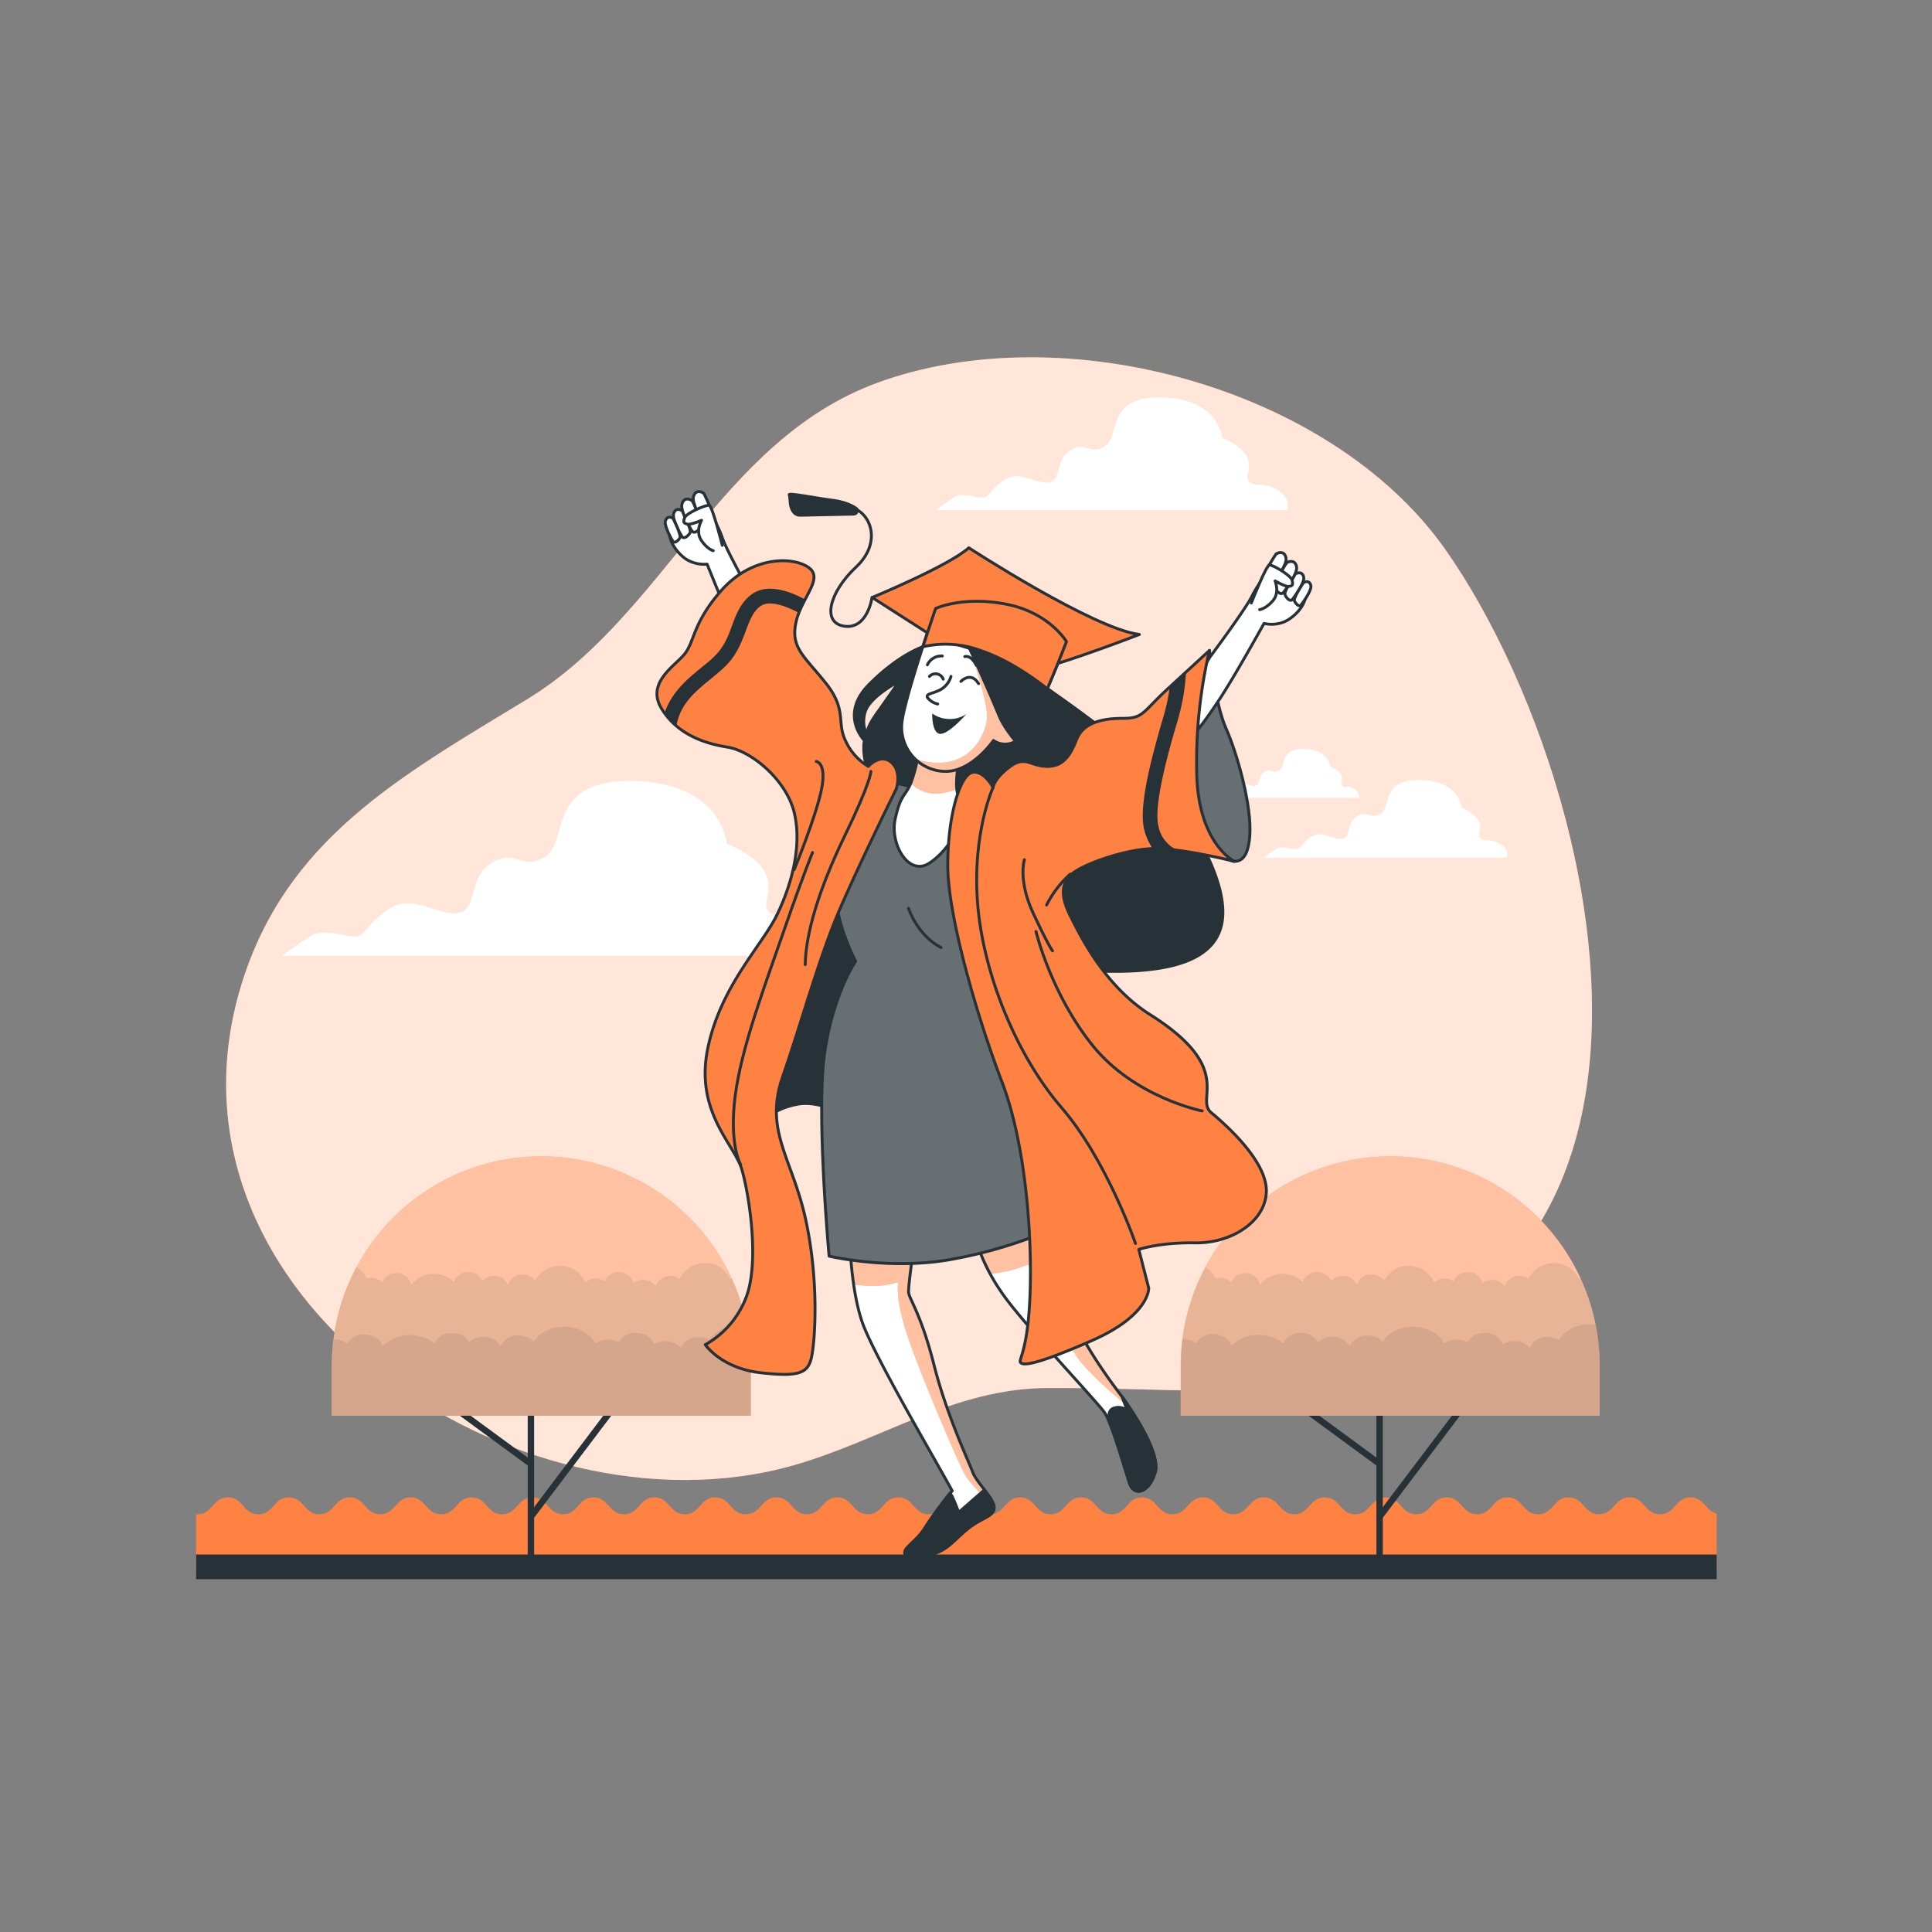 <svg xmlns="http://www.w3.org/2000/svg" xmlns:xlink="http://www.w3.org/1999/xlink" viewBox="0 0 500 500"><rect x="0" y="0" width="500" height="500" fill="#808080" stroke="none"/><defs><clipPath id="freepik--clip-path--inject-2"><path d="M220,322.67s.43,12.43,3.43,20.29,15.86,30.15,19,35.72,4,7.14,4,7.14a116.21,116.21,0,0,0-7,9.58c-2.14,3.57-6,5.43-5.14,6.86s1.86,1.28,6.43.14,6-3.72,9.72-6.72,6.71-3.14,6.85-5.43-4.57-6.57-5.57-9.29-6.71-14.71-10-27.72-6.43-17.14-6.57-18.71,1.28-11.44,1.28-11.44Z" style="fill:#fff;stroke:#263238;stroke-linecap:round;stroke-linejoin:round;stroke-width:0.75px"></path></clipPath><clipPath id="freepik--clip-path-2--inject-2"><path d="M252.68,321.38a50.18,50.18,0,0,0,6.57,13.15c5,7.43,24.72,28.29,26.58,31s5.15,14.15,6.43,18.15,5.29,2.43,6.72-2.72-6.57-16.57-8.15-18.86-10-12.57-15.14-25.15-8.15-19.71-8.15-19.71S254.68,319.81,252.68,321.38Z" style="fill:#fff;stroke:#263238;stroke-linecap:round;stroke-linejoin:round;stroke-width:0.75px"></path></clipPath><clipPath id="freepik--clip-path-3--inject-2"><path d="M239,203.78a18.23,18.23,0,0,1-5.28-.71c-3.29-.86-6,0-9.58,4.14s-7.86,15.29-7.86,23.58,5.15,18,5.15,18-5.72,8.15-8,23.58,1.14,52.72,1.14,52.72,15.15,3.58,30.72,1a118.42,118.42,0,0,0,28-8.43s.57-16.71-6.58-38.72a362.47,362.47,0,0,0-12.86-34.58s3.72-14.72,3.86-24.72-3.43-13.29-6.14-14.57S239,203.78,239,203.78Z" style="fill:#263238;stroke:#263238;stroke-linecap:round;stroke-linejoin:round;stroke-width:0.75px"></path></clipPath><clipPath id="freepik--clip-path-4--inject-2"><path d="M237.82,193.78a36.89,36.89,0,0,1-2.14,9c-1.57,3.57-2.57,2.72-4,9.15s3.43,15,8.86,11.43,8.86-10.86,8.57-13.58-1.57-3.28-1.57-7a30.9,30.9,0,0,1,1-7.29S241.11,196.06,237.82,193.78Z" style="fill:#fff;stroke:#263238;stroke-linecap:round;stroke-linejoin:round;stroke-width:0.75px"></path></clipPath><clipPath id="freepik--clip-path-5--inject-2"><path d="M242.11,157.48s-8.15,23.58-8.72,29.73a11.45,11.45,0,0,0,11.15,12.43c7,.14,12.57-8,12.57-8s2.86,2.29,6.57-.28S276,166.06,276,166.06s-4.43-7.58-15.72-9.72S242.11,157.48,242.11,157.48Z" style="fill:#fff;stroke:#263238;stroke-linecap:round;stroke-linejoin:round;stroke-width:0.75px"></path></clipPath><clipPath id="freepik--clip-path-6--inject-2"><path d="M313,168.34s1.43,13.72,4.29,20.15,6.8,20.19,6.14,28c-.47,5.67-2.43,6.43-4,6.43s-6.61-3.45-9.86-9.72c-6.07-11.69-4.28-20.29-2.43-27.15S313,168.34,313,168.34Z" style="fill:#263238;stroke:#263238;stroke-linecap:round;stroke-linejoin:round;stroke-width:0.75px"></path></clipPath></defs><g id="freepik--background-simple--inject-2"><path d="M405.2,212.1c-7.12-27.29-19-52.73-31.35-70.18C344.06,100,274.81,81.52,227,99.09c-40.77,15-55,60.24-90.65,81.92-32.77,19.94-62.5,36.2-74,74.21-24.21,80.31,71.51,144.33,143,124,22.57-6.42,41.66-19.95,65.74-20,48.84-.17,66.05,6.53,105.57-19.86C415.65,313.29,417.67,259.88,405.2,212.1Z" style="fill:#FF8243"></path><path d="M405.2,212.1c-7.12-27.29-19-52.73-31.35-70.18C344.06,100,274.81,81.52,227,99.09c-40.77,15-55,60.24-90.65,81.92-32.77,19.94-62.5,36.2-74,74.21-24.21,80.31,71.51,144.33,143,124,22.57-6.42,41.66-19.95,65.74-20,48.84-.17,66.05,6.53,105.57-19.86C415.65,313.29,417.67,259.88,405.2,212.1Z" style="fill:#fff;opacity:0.8"></path></g><g id="freepik--Plants--inject-2"><path d="M437.49,387.52c-3.94,0-3.94,4.38-7.89,4.38s-3.94-4.38-7.88-4.38-4,4.38-7.89,4.38-3.95-4.38-7.89-4.38-3.94,4.38-7.89,4.38-3.94-4.38-7.89-4.38-3.94,4.38-7.88,4.38-3.95-4.38-7.89-4.38-3.94,4.38-7.89,4.38-3.94-4.38-7.88-4.38-3.95,4.38-7.89,4.38-3.94-4.38-7.88-4.38-4,4.38-7.89,4.38-3.94-4.38-7.88-4.38-3.94,4.38-7.89,4.38-3.94-4.38-7.88-4.38-3.94,4.38-7.88,4.38-3.95-4.38-7.89-4.38-3.94,4.38-7.88,4.38-3.94-4.38-7.88-4.38-3.94,4.38-7.89,4.38-3.94-4.38-7.88-4.38-3.94,4.38-7.89,4.38-3.94-4.38-7.88-4.38-4,4.38-7.89,4.38-3.94-4.38-7.88-4.38-3.95,4.38-7.89,4.38-3.94-4.38-7.88-4.38-3.95,4.38-7.89,4.38-3.94-4.38-7.88-4.38S197,391.9,193,391.9s-3.94-4.38-7.88-4.38-3.94,4.38-7.88,4.38-3.95-4.38-7.89-4.38-3.94,4.38-7.88,4.38-3.95-4.38-7.89-4.38-3.94,4.38-7.88,4.38-3.94-4.38-7.89-4.38-3.94,4.38-7.88,4.38-3.94-4.38-7.88-4.38-3.94,4.38-7.89,4.38-3.94-4.38-7.88-4.38-3.94,4.38-7.88,4.38-3.94-4.38-7.89-4.38-3.94,4.38-7.88,4.38-3.94-4.38-7.88-4.38-3.94,4.38-7.89,4.38S63,387.52,59,387.52s-3.94,4.38-7.88,4.38l-.38,0V406.5H444.28V391.75C441.41,391,441,387.52,437.49,387.52Z" style="fill:#FF8243"></path><line x1="137.4" y1="403.71" x2="137.4" y2="363.3" style="fill:none;stroke:#263238;stroke-miterlimit:10;stroke-width:1.655px"></line><line x1="118.75" y1="365.17" x2="137.4" y2="378.85" style="fill:none;stroke:#263238;stroke-miterlimit:10;stroke-width:1.655px"></line><line x1="137.4" y1="392.52" x2="158.54" y2="364.55" style="fill:none;stroke:#263238;stroke-miterlimit:10;stroke-width:1.655px"></line><path d="M194.31,366.37V353.49a54.22,54.22,0,0,0-54.22-54.23h0a54.22,54.22,0,0,0-54.22,54.23v12.88Z" style="fill:#FF8243"></path><path d="M194.31,366.37V353.49a54.22,54.22,0,0,0-54.22-54.23h0a54.22,54.22,0,0,0-54.22,54.23v12.88Z" style="fill:#fff;opacity:0.5"></path><path d="M85.87,366.37H194.31V353.49a54,54,0,0,0-5-22.7l-.3.28a7.24,7.24,0,0,0-13.1-.1,4,4,0,0,0-2.39-.79,3.86,3.86,0,0,0-3.77,2.76,4,4,0,0,0-3.3-1.71,4,4,0,0,0-2.49.86,4,4,0,0,0-7.49-.51,4.05,4.05,0,0,0-2.29-.7,4,4,0,0,0-2.68,1,7.23,7.23,0,0,0-13-.44,4,4,0,0,0-3.24-1.62,3.86,3.86,0,0,0-3.78,2.78,3.87,3.87,0,0,0-3.66-2.43,4,4,0,0,0-3,1.38,4,4,0,0,0-7.4.23,7.33,7.33,0,0,0-11,.75,3.83,3.83,0,0,0-3.84-3.06,3.89,3.89,0,0,0-3.65,2.4A4,4,0,0,0,96,330.7a3.87,3.87,0,0,0-1.13.18,6.82,6.82,0,0,0-2.62-2.94,53.94,53.94,0,0,0-6.39,25.55Z" style="fill:#263238;opacity:0.1"></path><path d="M194.31,353.49a54.31,54.31,0,0,0-1.05-10.67,10.73,10.73,0,0,0-1.51-.11c-3.6,0-6.67,1.7-8,4.11a5.65,5.65,0,0,0-2.92-.79,4.7,4.7,0,0,0-4.6,2.76,5.17,5.17,0,0,0-4-1.71,5.6,5.6,0,0,0-3,.86c-.43-1.68-2.36-3-4.67-3a4.83,4.83,0,0,0-4.47,2.45,5.7,5.7,0,0,0-2.78-.7,5.57,5.57,0,0,0-3.27,1c-1.22-2.53-4.36-4.33-8.07-4.33-3.48,0-6.48,1.6-7.83,3.89a5.26,5.26,0,0,0-3.95-1.62,4.7,4.7,0,0,0-4.61,2.78,4.84,4.84,0,0,0-4.46-2.43,5.4,5.4,0,0,0-3.7,1.38A4.84,4.84,0,0,0,117,345a4.73,4.73,0,0,0-4.56,2.67,9.85,9.85,0,0,0-6.32-2.14,9.52,9.52,0,0,0-7.1,2.88c-.38-1.73-2.32-3.06-4.68-3.06a4.87,4.87,0,0,0-4.46,2.41,5.42,5.42,0,0,0-3.48-1.19h0a54.63,54.63,0,0,0-.44,6.93v12.88H194.31Z" style="fill:#263238;opacity:0.1"></path><line x1="357.04" y1="403.71" x2="357.04" y2="363.3" style="fill:none;stroke:#263238;stroke-miterlimit:10;stroke-width:1.655px"></line><line x1="338.39" y1="365.17" x2="357.04" y2="378.85" style="fill:none;stroke:#263238;stroke-miterlimit:10;stroke-width:1.655px"></line><line x1="357.04" y1="392.52" x2="378.18" y2="364.55" style="fill:none;stroke:#263238;stroke-miterlimit:10;stroke-width:1.655px"></line><path d="M414,366.37V353.49a54.22,54.22,0,0,0-54.22-54.23h0a54.22,54.22,0,0,0-54.22,54.23v12.88Z" style="fill:#FF8243"></path><path d="M414,366.37V353.49a54.22,54.22,0,0,0-54.22-54.23h0a54.22,54.22,0,0,0-54.22,54.23v12.88Z" style="fill:#fff;opacity:0.5"></path><path d="M305.51,366.37H414V353.49a54,54,0,0,0-5-22.7l-.3.28a7.24,7.24,0,0,0-13.1-.1,4,4,0,0,0-2.39-.79,3.86,3.86,0,0,0-3.77,2.76,4,4,0,0,0-3.3-1.71,4,4,0,0,0-2.49.86,4,4,0,0,0-7.49-.51,4.05,4.05,0,0,0-2.29-.7,4,4,0,0,0-2.68,1,7.23,7.23,0,0,0-13-.44,4,4,0,0,0-3.24-1.62,3.86,3.86,0,0,0-3.78,2.78,3.87,3.87,0,0,0-3.66-2.43,4,4,0,0,0-3,1.38,4,4,0,0,0-7.4.23,7.33,7.33,0,0,0-11,.75,3.83,3.83,0,0,0-3.84-3.06,3.89,3.89,0,0,0-3.65,2.4,4,4,0,0,0-2.86-1.18,3.87,3.87,0,0,0-1.13.18,6.78,6.78,0,0,0-2.63-2.94,54,54,0,0,0-6.38,25.55Z" style="fill:#263238;opacity:0.1"></path><path d="M414,353.49a54.31,54.31,0,0,0-1.05-10.67,10.73,10.73,0,0,0-1.51-.11c-3.6,0-6.67,1.7-8,4.11a5.65,5.65,0,0,0-2.92-.79,4.7,4.7,0,0,0-4.6,2.76,5.17,5.17,0,0,0-4-1.71,5.6,5.6,0,0,0-3,.86c-.43-1.68-2.36-3-4.67-3a4.83,4.83,0,0,0-4.47,2.45,5.7,5.7,0,0,0-2.78-.7,5.57,5.57,0,0,0-3.27,1c-1.22-2.53-4.36-4.33-8.07-4.33-3.48,0-6.48,1.6-7.83,3.89a5.26,5.26,0,0,0-3.95-1.62,4.7,4.7,0,0,0-4.61,2.78,4.84,4.84,0,0,0-4.46-2.43,5.4,5.4,0,0,0-3.7,1.38,4.84,4.84,0,0,0-4.46-2.43,4.73,4.73,0,0,0-4.56,2.67,9.85,9.85,0,0,0-6.32-2.14,9.52,9.52,0,0,0-7.1,2.88c-.38-1.73-2.32-3.06-4.68-3.06a4.87,4.87,0,0,0-4.46,2.41,5.42,5.42,0,0,0-3.48-1.19h0a54.63,54.63,0,0,0-.44,6.93v12.88H414Z" style="fill:#263238;opacity:0.1"></path></g><g id="freepik--Character--inject-2"><path d="M330.31,126.61c-4-2.16-5.76-.36-7.2-2.16s4-6.49-6.84-11.17c0,0-.72-10.08-15.48-10.44S290,112.92,286,115.44s-5-1.44-9,1.08-2.16,7.57-5.4,8.29-7.56-3.24-11.52-.72-4,4.68-5.77,4.68-5.4-1.44-7.56,0-4.68,3.24-4.68,3.24h91.1S334.27,128.77,330.31,126.61Z" style="fill:#fff"></path><path d="M388,218.25c-2.74-1.49-4-.24-5-1.49s2.73-4.48-4.73-7.71c0,0-.5-7-10.7-7.21s-7.46,7-10.19,8.7-3.49-1-6.22.75-1.49,5.22-3.73,5.72-5.23-2.24-8-.5-2.74,3.24-4,3.24-3.73-1-5.23,0-3.23,2.24-3.23,2.24H390S390.77,219.75,388,218.25Z" style="fill:#fff"></path><path d="M350.39,204.15c-1.72-.93-2.5-.15-3.12-.93s1.72-2.82-3-4.85c0,0-.32-4.38-6.73-4.53s-4.69,4.37-6.41,5.47-2.18-.63-3.9.47-.94,3.28-2.35,3.59-3.28-1.4-5-.31-1.72,2-2.5,2-2.35-.62-3.29,0-2,1.41-2,1.41h39.55A2,2,0,0,0,350.39,204.15Z" style="fill:#fff"></path><path d="M209.88,239c-6.15-3.35-8.94-.56-11.18-3.35s6.15-10.06-10.62-17.33c0,0-1.12-15.66-24-16.21s-16.77,15.65-22.92,19.56-7.83-2.23-14,1.68-3.35,11.74-8.38,12.86-11.74-5-17.89-1.12-6.15,7.27-9,7.27-8.38-2.24-11.74,0-7.27,5-7.27,5H214.36S216,242.36,209.88,239Z" style="fill:#fff"></path><path d="M220,322.67s.43,12.43,3.43,20.29,15.86,30.15,19,35.72,4,7.14,4,7.14a116.21,116.21,0,0,0-7,9.58c-2.14,3.57-6,5.43-5.14,6.86s1.86,1.28,6.43.14,6-3.72,9.72-6.72,6.71-3.14,6.85-5.43-4.57-6.57-5.57-9.29-6.71-14.71-10-27.72-6.43-17.14-6.57-18.71,1.28-11.44,1.28-11.44Z" style="fill:#fff"></path><g style="clip-path:url(#freepik--clip-path--inject-2)"><path d="M257.23,389.87c-.32-2.35-4.6-6.33-5.55-8.91s-6.71-14.71-10-27.72-6.43-17.14-6.57-18.71,1.28-11.44,1.28-11.44L220,322.67s.15,4.46.92,9.73c.92.14,2,.26,3.29.34a22.37,22.37,0,0,0,8.27-.91s-.92,3.67,2.14,13.16,12.86,32.46,15,36.44C250.75,383.6,254.26,387.11,257.23,389.87Z" style="fill:#FF8243"></path><path d="M257.23,389.87c-.32-2.35-4.6-6.33-5.55-8.91s-6.71-14.71-10-27.72-6.43-17.14-6.57-18.71,1.28-11.44,1.28-11.44L220,322.67s.15,4.46.92,9.73c.92.14,2,.26,3.29.34a22.37,22.37,0,0,0,8.27-.91s-.92,3.67,2.14,13.16,12.86,32.46,15,36.44C250.75,383.6,254.26,387.11,257.23,389.87Z" style="fill:#fff;opacity:0.5"></path></g><path d="M220,322.67s.43,12.43,3.43,20.29,15.86,30.15,19,35.72,4,7.14,4,7.14a116.21,116.21,0,0,0-7,9.58c-2.14,3.57-6,5.43-5.14,6.86s1.86,1.28,6.43.14,6-3.72,9.72-6.72,6.71-3.14,6.85-5.43-4.57-6.57-5.57-9.29-6.71-14.71-10-27.72-6.43-17.14-6.57-18.71,1.28-11.44,1.28-11.44Z" style="fill:none;stroke:#263238;stroke-linecap:round;stroke-linejoin:round;stroke-width:0.75px"></path><path d="M257.25,390.25c.08-1.18-1.15-2.9-2.49-4.66l-6.65,5.81s-.72-2-1.57-3.86a2.1,2.1,0,0,0-.76-1,104.17,104.17,0,0,0-6.39,8.81c-2.14,3.57-6,5.43-5.14,6.86s1.86,1.28,6.43.14,6-3.72,9.72-6.72S257.11,392.54,257.25,390.25Z" style="fill:#263238;stroke:#263238;stroke-linecap:round;stroke-linejoin:round;stroke-width:0.75px"></path><path d="M252.68,321.38a50.18,50.18,0,0,0,6.57,13.15c5,7.43,24.72,28.29,26.58,31s5.15,14.15,6.43,18.15,5.29,2.43,6.72-2.72-6.57-16.57-8.15-18.86-10-12.57-15.14-25.15-8.15-19.71-8.15-19.71S254.68,319.81,252.68,321.38Z" style="fill:#fff"></path><g style="clip-path:url(#freepik--clip-path-2--inject-2)"><path d="M290.83,362.1c-1.57-2.28-10-12.57-15.14-25.15s-8.15-19.71-8.15-19.71-12.86,2.57-14.86,4.14a43.87,43.87,0,0,0,3.6,8.26,32.35,32.35,0,0,0,9.84-2.41s7.35,16.54,12.56,23.89c2.76,3.9,8.73,9.19,13.72,13.29C291.71,363.37,291.14,362.55,290.83,362.1Z" style="fill:#FF8243"></path><path d="M290.83,362.1c-1.57-2.28-10-12.57-15.14-25.15s-8.15-19.71-8.15-19.71-12.86,2.57-14.86,4.14a43.87,43.87,0,0,0,3.6,8.26,32.35,32.35,0,0,0,9.84-2.41s7.35,16.54,12.56,23.89c2.76,3.9,8.73,9.19,13.72,13.29C291.71,363.37,291.14,362.55,290.83,362.1Z" style="fill:#fff;opacity:0.5"></path></g><path d="M252.68,321.38a50.18,50.18,0,0,0,6.57,13.15c5,7.43,24.72,28.29,26.58,31s5.15,14.15,6.43,18.15,5.29,2.43,6.72-2.72-6.57-16.57-8.15-18.86-10-12.57-15.14-25.15-8.15-19.71-8.15-19.71S254.68,319.81,252.68,321.38Z" style="fill:none;stroke:#263238;stroke-linecap:round;stroke-linejoin:round;stroke-width:0.75px"></path><path d="M292.26,383.68c1.29,4,5.29,2.43,6.72-2.72s-6.57-16.57-8.15-18.86l-.42-.59c.7,1.87,1.42,3.74,1.42,3.74a3.32,3.32,0,0,0-3.43-.86c-2.28.57-1.14,4-1.14,4v.09C289.06,373,291.26,380.57,292.26,383.68Z" style="fill:#263238;stroke:#263238;stroke-linecap:round;stroke-linejoin:round;stroke-width:0.75px"></path><path d="M196,292.29s2.22-5.06,10.48-6.54,18.68,7,22.92,8.51,6.6-25.79,2.37-51.43-10.17-27.53-19.07-15.67S196.86,285.09,196,292.29Z" style="fill:#263238;stroke:#263238;stroke-linecap:round;stroke-linejoin:round;stroke-width:0.75px"></path><path d="M311,218.5c-12.14-23.44-21.15-26.58-28.43-32s-7.72-5.57-13.86-10S250.4,166.91,246,165.77a7.64,7.64,0,0,0-7.15,1.61s-6.29,2-14,9.82-1.15,14.43-1.15,14.43-2,8.72,8.15,18.72,16,39.16,50,40.87S323.13,241.93,311,218.5Zm-84.3-33.58c-2.4,3.35-2.42,4.9-2.17,5.56a3.77,3.77,0,0,0,.31.44.84.84,0,0,1-.31-.44,7.77,7.77,0,0,1-.69-6c1-4.14,8.86-8.14,8.86-8.14S230.25,179.92,226.68,184.92Z" style="fill:#263238;stroke:#263238;stroke-linecap:round;stroke-linejoin:round;stroke-width:0.75px"></path><path d="M239,203.78a18.23,18.23,0,0,1-5.28-.71c-3.29-.86-6,0-9.58,4.14s-7.86,15.29-7.86,23.58,5.15,18,5.15,18-5.72,8.15-8,23.58,1.14,52.72,1.14,52.72,15.15,3.58,30.72,1a118.42,118.42,0,0,0,28-8.43s.57-16.71-6.58-38.72a362.47,362.47,0,0,0-12.86-34.58s3.72-14.72,3.86-24.72-3.43-13.29-6.14-14.57S239,203.78,239,203.78Z" style="fill:#263238"></path><g style="clip-path:url(#freepik--clip-path-3--inject-2)"><path d="M239,203.78a18.23,18.23,0,0,1-5.28-.71c-3.29-.86-6,0-9.58,4.14s-7.86,15.29-7.86,23.58,5.15,18,5.15,18-5.72,8.15-8,23.58,1.14,52.72,1.14,52.72,15.15,3.58,30.72,1a118.42,118.42,0,0,0,28-8.43s.57-16.71-6.58-38.72a362.47,362.47,0,0,0-12.86-34.58s3.72-14.72,3.86-24.72-3.43-13.29-6.14-14.57S239,203.78,239,203.78Z" style="fill:#fff;stroke:#263238;stroke-linecap:round;stroke-linejoin:round;stroke-width:0.75px;opacity:0.3"></path></g><path d="M239,203.78a18.23,18.23,0,0,1-5.28-.71c-3.29-.86-6,0-9.58,4.14s-7.86,15.29-7.86,23.58,5.15,18,5.15,18-5.72,8.15-8,23.58,1.14,52.72,1.14,52.72,15.15,3.58,30.72,1a118.42,118.42,0,0,0,28-8.43s.57-16.71-6.58-38.72a362.47,362.47,0,0,0-12.86-34.58s3.72-14.72,3.86-24.72-3.43-13.29-6.14-14.57S239,203.78,239,203.78Z" style="fill:none;stroke:#263238;stroke-linecap:round;stroke-linejoin:round;stroke-width:0.75px"></path><path d="M235.11,235.07s2.28,7,8.43,10.15" style="fill:none;stroke:#263238;stroke-linecap:round;stroke-linejoin:round;stroke-width:0.75px"></path><path d="M237.82,193.78a36.89,36.89,0,0,1-2.14,9c-1.57,3.57-2.57,2.72-4,9.15s3.43,15,8.86,11.43,8.86-10.86,8.57-13.58-1.57-3.28-1.57-7a30.9,30.9,0,0,1,1-7.29S241.11,196.06,237.82,193.78Z" style="fill:#fff"></path><g style="clip-path:url(#freepik--clip-path-4--inject-2)"><path d="M237.82,193.78a37.58,37.58,0,0,1-2.08,8.85c1.78,1.94,5.41,4.11,11.88,1.61a12.58,12.58,0,0,1-.08-1.46,30.79,30.79,0,0,1,1-7.29S241.11,196.06,237.82,193.78Z" style="fill:#FF8243"></path><path d="M237.82,193.78a37.58,37.58,0,0,1-2.08,8.85c1.78,1.94,5.41,4.11,11.88,1.61a12.58,12.58,0,0,1-.08-1.46,30.79,30.79,0,0,1,1-7.29S241.11,196.06,237.82,193.78Z" style="fill:#fff;opacity:0.5"></path></g><path d="M237.82,193.78a36.89,36.89,0,0,1-2.14,9c-1.57,3.57-2.57,2.72-4,9.15s3.43,15,8.86,11.43,8.86-10.86,8.57-13.58-1.57-3.28-1.57-7a30.9,30.9,0,0,1,1-7.29S241.11,196.06,237.82,193.78Z" style="fill:none;stroke:#263238;stroke-linecap:round;stroke-linejoin:round;stroke-width:0.75px"></path><path d="M242.11,157.48s-8.15,23.58-8.72,29.73a11.45,11.45,0,0,0,11.15,12.43c7,.14,12.57-8,12.57-8s2.86,2.29,6.57-.28S276,166.06,276,166.06s-4.43-7.58-15.72-9.72S242.11,157.48,242.11,157.48Z" style="fill:#fff"></path><g style="clip-path:url(#freepik--clip-path-5--inject-2)"><path d="M260.25,156.34a41.14,41.14,0,0,0-6-.69l-3.39,12s4.89,14.15,4.59,18.13-3.68,11.63-12.56,11.63a16.85,16.85,0,0,1-6.15-1.11,11.22,11.22,0,0,0,7.84,3.36c7,.14,12.57-8,12.57-8s2.86,2.29,6.57-.28S276,166.06,276,166.06,271.54,158.48,260.25,156.34Z" style="fill:#FF8243"></path><path d="M260.25,156.34a41.14,41.14,0,0,0-6-.69l-3.39,12s4.89,14.15,4.59,18.13-3.68,11.63-12.56,11.63a16.85,16.85,0,0,1-6.15-1.11,11.22,11.22,0,0,0,7.84,3.36c7,.14,12.57-8,12.57-8s2.86,2.29,6.57-.28S276,166.06,276,166.06,271.54,158.48,260.25,156.34Z" style="fill:#fff;opacity:0.5"></path></g><path d="M242.11,157.48s-8.15,23.58-8.72,29.73a11.45,11.45,0,0,0,11.15,12.43c7,.14,12.57-8,12.57-8s2.86,2.29,6.57-.28S276,166.06,276,166.06s-4.43-7.58-15.72-9.72S242.11,157.48,242.11,157.48Z" style="fill:none;stroke:#263238;stroke-linecap:round;stroke-linejoin:round;stroke-width:0.75px"></path><path d="M246.11,175.06a5.83,5.83,0,0,1-2.72,3.43c-2.14,1.14-4,1-3.28,2.14a4.64,4.64,0,0,0,2.57,1.57" style="fill:none;stroke:#263238;stroke-linecap:round;stroke-linejoin:round;stroke-width:0.75px"></path><path d="M241.25,184.63a7.44,7.44,0,0,0,4,1.43,7.64,7.64,0,0,0,4.86-1.28s-4.43,5.14-6.72,5.14S241.25,184.63,241.25,184.63Z" style="fill:#263238"></path><path d="M248.68,176.35s2.57-2.72,4.57.57" style="fill:none;stroke:#263238;stroke-linecap:round;stroke-linejoin:round;stroke-width:0.75px"></path><path d="M240.54,175.06a2.14,2.14,0,0,1,3.57.71" style="fill:none;stroke:#263238;stroke-linecap:round;stroke-linejoin:round;stroke-width:0.75px"></path><path d="M240,172.06a4,4,0,0,1,3.86-2.29" style="fill:none;stroke:#263238;stroke-linecap:round;stroke-linejoin:round;stroke-width:0.75px"></path><path d="M249.68,169.92s1.57-.58,3,2.28" style="fill:none;stroke:#263238;stroke-linecap:round;stroke-linejoin:round;stroke-width:0.75px"></path><path d="M250.82,167.63s4,8.57,7.72,17.57S277.4,205.35,280,206.07s10.86-13.15,10.86-13.15-14.5-10.24-19.82-14.69S259.83,169.06,250.82,167.63Z" style="fill:#263238;stroke:#263238;stroke-linecap:round;stroke-linejoin:round;stroke-width:0.75px"></path><path d="M242,165.06l-16.28-10.43s20-8.29,25-12.86c0,0,32.29,21,44.15,22.43,0,0-18.14,7-26.43,9Z" style="fill:#FF8243;stroke:#263238;stroke-linecap:round;stroke-linejoin:round;stroke-width:0.75px"></path><path d="M276,166.06s-4.43-7.58-15.72-9.72-18.14,1.14-18.14,1.14-1.52,4.4-3.29,9.9a26.18,26.18,0,0,1,15,1c7,2.38,13.33,6.83,17.19,9.89C273.71,172.05,276,166.06,276,166.06Z" style="fill:#FF8243;stroke:#263238;stroke-linecap:round;stroke-linejoin:round;stroke-width:0.75px"></path><path d="M225.68,154.63s-1.15,8.28-7.15,7.43-3.86-8.86,3-15.29,3.72-14-.86-15.29" style="fill:none;stroke:#263238;stroke-linecap:round;stroke-linejoin:round;stroke-width:0.75px"></path><path d="M221.82,131.76s-1.86-1.71-6.29-2.28-11.57-2-11.29-1.43.14,2,.43,3,.86,2.29,2.43,2.29,12.43-.29,13.72-.29S221.82,131.76,221.82,131.76Z" style="fill:#263238;stroke:#263238;stroke-linecap:round;stroke-linejoin:round;stroke-width:0.75px"></path><path d="M313,168.34s1.43,13.72,4.29,20.15,6.8,20.19,6.14,28c-.47,5.67-2.43,6.43-4,6.43s-6.61-3.45-9.86-9.72c-6.07-11.69-4.28-20.29-2.43-27.15S313,168.34,313,168.34Z" style="fill:#263238"></path><g style="clip-path:url(#freepik--clip-path-6--inject-2)"><path d="M313,168.34s1.43,13.72,4.29,20.15,6.64,19.72,6.14,28c-.34,5.68-2.43,6.43-4,6.43s-4.43,2.28-9.86-9.72-4.28-20.29-2.43-27.15S313,168.34,313,168.34Z" style="fill:#fff;stroke:#263238;stroke-linecap:round;stroke-linejoin:round;stroke-width:0.75px;opacity:0.3"></path></g><path d="M313,168.34s1.43,13.72,4.29,20.15,6.8,20.19,6.14,28c-.47,5.67-2.43,6.43-4,6.43s-6.61-3.45-9.86-9.72c-6.07-11.69-4.28-20.29-2.43-27.15S313,168.34,313,168.34Z" style="fill:none;stroke:#263238;stroke-linecap:round;stroke-linejoin:round;stroke-width:0.75px"></path><path d="M313.12,170.06s9.15-12.29,10.86-15.72,4.43-7,6.43-7.29,7.15,4,7.43,6.72-2.85,6-5.43,7.14a8.8,8.8,0,0,1-5.28.43s-7.43,13.43-11.58,19.72-6.57,9.15-7.43,9.86-3-2.71-1.71-7.43S313.12,170.06,313.12,170.06Z" style="fill:#fff;stroke:#263238;stroke-linecap:round;stroke-linejoin:round;stroke-width:0.75px"></path><path d="M335.23,148.53s-3,4.5-2.68,5.35,1.34,2,1.95,1.22,3-4.14,2.92-5.48S336.32,147.92,335.23,148.53Z" style="fill:#fff;stroke:#263238;stroke-linecap:round;stroke-linejoin:round;stroke-width:0.75px"></path><path d="M337.34,150.78s-2.67,4-2.35,4.71,1.17,1.71,1.71,1.07,2.67-3.64,2.56-4.82S338.3,150.25,337.34,150.78Z" style="fill:#fff;stroke:#263238;stroke-linecap:round;stroke-linejoin:round;stroke-width:0.75px"></path><path d="M333,145.62s-3.58,5.29-3.15,6.29,1.57,2.29,2.29,1.43,3.57-4.86,3.43-6.43S334.27,144.91,333,145.62Z" style="fill:#fff;stroke:#263238;stroke-linecap:round;stroke-linejoin:round;stroke-width:0.75px"></path><path d="M330.27,143.34s-3.57,5.28-3.14,6.29,1.57,2.28,2.28,1.42,3.58-4.85,3.43-6.43S331.56,142.62,330.27,143.34Z" style="fill:#fff;stroke:#263238;stroke-linecap:round;stroke-linejoin:round;stroke-width:0.75px"></path><path d="M323.84,156.06s3.86-9.86,4.72-9.86,5.57,2.71,5.85,4,0,1.43-.85,1.57-3.57-1.43-3.57-1.43,1.28,3-.58,5.14-3.43,2.29-3.43,2.29" style="fill:#fff;stroke:#263238;stroke-linecap:round;stroke-linejoin:round;stroke-width:0.75px"></path><path d="M195.8,156.37s-7.52-13.34-8.79-17-3.51-7.5-5.46-8-7.59,3.07-8.22,5.73,2.08,6.31,4.49,7.77A8.85,8.85,0,0,0,183,146s5.68,14.26,9,21,5.36,9.9,6.12,10.72,3.32-2.32,2.64-7.16S195.8,156.37,195.8,156.37Z" style="fill:#fff;stroke:#263238;stroke-linecap:round;stroke-linejoin:round;stroke-width:0.75px"></path><path d="M176.59,132.23s2.45,4.85,2,5.65-1.58,1.76-2.09,1-2.49-4.49-2.2-5.8S175.58,131.49,176.59,132.23Z" style="fill:#fff;stroke:#263238;stroke-linecap:round;stroke-linejoin:round;stroke-width:0.75px"></path><path d="M174.21,134.2s2.15,4.26,1.74,5-1.38,1.55-1.83.85-2.2-3.95-1.94-5.1S173.32,133.55,174.21,134.2Z" style="fill:#fff;stroke:#263238;stroke-linecap:round;stroke-linejoin:round;stroke-width:0.75px"></path><path d="M179.18,129.63s2.87,5.69,2.32,6.63-1.84,2.07-2.45,1.13-2.93-5.27-2.59-6.81S178,128.76,179.18,129.63Z" style="fill:#fff;stroke:#263238;stroke-linecap:round;stroke-linejoin:round;stroke-width:0.75px"></path><path d="M182.16,127.7s2.88,5.7,2.32,6.64-1.84,2.07-2.44,1.13-2.94-5.27-2.6-6.81S181,126.83,182.16,127.7Z" style="fill:#fff;stroke:#263238;stroke-linecap:round;stroke-linejoin:round;stroke-width:0.75px"></path><path d="M186.93,141.13s-2.58-10.27-3.43-10.37-5.87,2-6.32,3.23-.18,1.41.66,1.66,3.72-1,3.72-1-1.65,2.81-.08,5.17,3.11,2.7,3.11,2.7" style="fill:#fff;stroke:#263238;stroke-linecap:round;stroke-linejoin:round;stroke-width:0.75px"></path><path d="M257,203.78s-2.43-4.57-5.43-3.86-6.29,10.72-6.29,24,7.72,39.58,14,56,7.86,40.3,7.29,55.16-3.14,16.86-2.43,17.57,3.43.86,18.44-5.71,14.71-13.58,14.71-13.58l-2.57-10s5.29-1.86,14.58-1.71,18.14-5.43,18.43-13.15-10-17-14.29-20.58,6.36-11.36-15.72-25.29c-11.8-7.44-18-20.15-20.72-25.58s-2.28-8.57.57-11,14.87-6.86,22.72-6.43,19.15,3.29,19.15,3.29-9.29-4.57-9.72-22.58a127,127,0,0,1,3.29-32s-3.71,3.43-10.57,9.72-6.43,7.86-11.86,7.86-10.29,1.14-12,5.57-3.71,7-7.85,6.86-5.43-2.86-9.44.14S257,203.78,257,203.78Z" style="fill:#FF8243;stroke:#263238;stroke-linecap:round;stroke-linejoin:round;stroke-width:0.75px"></path><path d="M257,203.78s-5.43,11.86-4,30,10,39.29,21.72,52.87,19.14,35.15,19.14,35.15" style="fill:none;stroke:#263238;stroke-linecap:round;stroke-linejoin:round;stroke-width:0.75px"></path><path d="M268.11,241.07s3.86,16.15,14.72,29.58,28.29,16.86,28.29,16.86" style="fill:none;stroke:#263238;stroke-linecap:round;stroke-linejoin:round;stroke-width:0.75px"></path><path d="M265.11,222.5s-1.71,5.29,2.29,13.86,5,9.72,5,9.72" style="fill:none;stroke:#263238;stroke-linecap:round;stroke-linejoin:round;stroke-width:0.75px"></path><path d="M277,226.21a27.12,27.12,0,0,0-6.14,8" style="fill:none;stroke:#263238;stroke-linecap:round;stroke-linejoin:round;stroke-width:0.75px"></path><path d="M300.26,219.64c1.47.08,3.06.25,4.67.46a8.52,8.52,0,0,1-5.11-6.23c-1.46-5.57,3.06-21,5-27.56a54.58,54.58,0,0,0,2.12-12.4l-4.2,3.86a50.94,50.94,0,0,1-1.58,7.47c-3.51,11.95-6.54,23.81-5,29.6a14.46,14.46,0,0,0,2.19,4.8C299,219.61,299.64,219.61,300.26,219.64Z" style="fill:#263238"></path><path d="M232,204.07s1.43-4.58-1.43-6.86-5.85,1.14-5.85,1.14a14.94,14.94,0,0,1-5.86-6.57c-2.43-4.86.43-8-5.15-15s-9.14-9.14-7.71-15.71,7.43-11.43,3.14-14.29-14.72-2.72-22.43,6-6.86,13.57-9.86,16.86-9.58,7.43-5.58,13.86,10.72,8.86,17,9.86,15.29,8.57,17.29,17-.57,18.29-4.43,26.3-14.72,18.57-18,34.86,7,24.72,8.86,31.15,4.43,22.86,1.43,32.15A23.55,23.55,0,0,1,182.52,348s4.15,6.14,14.43,7.28,12.29,0,13.15-4.43,1.86-19.29-1.57-35.15-10.86-23-6-37,9.43-30.87,14.71-43.16S232,204.07,232,204.07Z" style="fill:#FF8243;stroke:#263238;stroke-linecap:round;stroke-linejoin:round;stroke-width:0.75px"></path><path d="M211.24,197.06s2.86.29,1.29,7.58-7,20.43-7,20.43" style="fill:none;stroke:#263238;stroke-linecap:round;stroke-linejoin:round;stroke-width:0.75px"></path><path d="M191.67,301.37s-3-5-1.43-17.57S198,254.94,203,240.5s7.28-19.86,7.28-19.86" style="fill:none;stroke:#263238;stroke-linecap:round;stroke-linejoin:round;stroke-width:0.75px"></path><path d="M225.39,199.64s0,2.71-6.72,16.57-10.14,25.29-10.28,33.44" style="fill:none;stroke:#263238;stroke-linecap:round;stroke-linejoin:round;stroke-width:0.75px"></path><path d="M183.85,175.78c1.2-1,2.44-2,3.56-3.05,3.21-3,4.49-6.49,5.62-9.52,1-2.63,1.82-4.91,3.77-6.33,2.34-1.73,6.93.1,9.91,1.72a31.75,31.75,0,0,1,1.62-3.47c-3.54-1.92-9.64-4.38-13.79-1.32-2.86,2.1-4,5.13-5.09,8.07-1,2.77-2.1,5.64-4.67,8.08-1,1-2.15,1.89-3.34,2.87-3.53,2.89-7.64,6.27-9.47,11.75a18.18,18.18,0,0,0,3.09,3.32C176,182.23,179.84,179.07,183.85,175.78Z" style="fill:#263238"></path></g><g id="freepik--Ground--inject-2"><rect x="50.76" y="402.31" width="393.52" height="6.39" style="fill:#263238"></rect></g></svg>